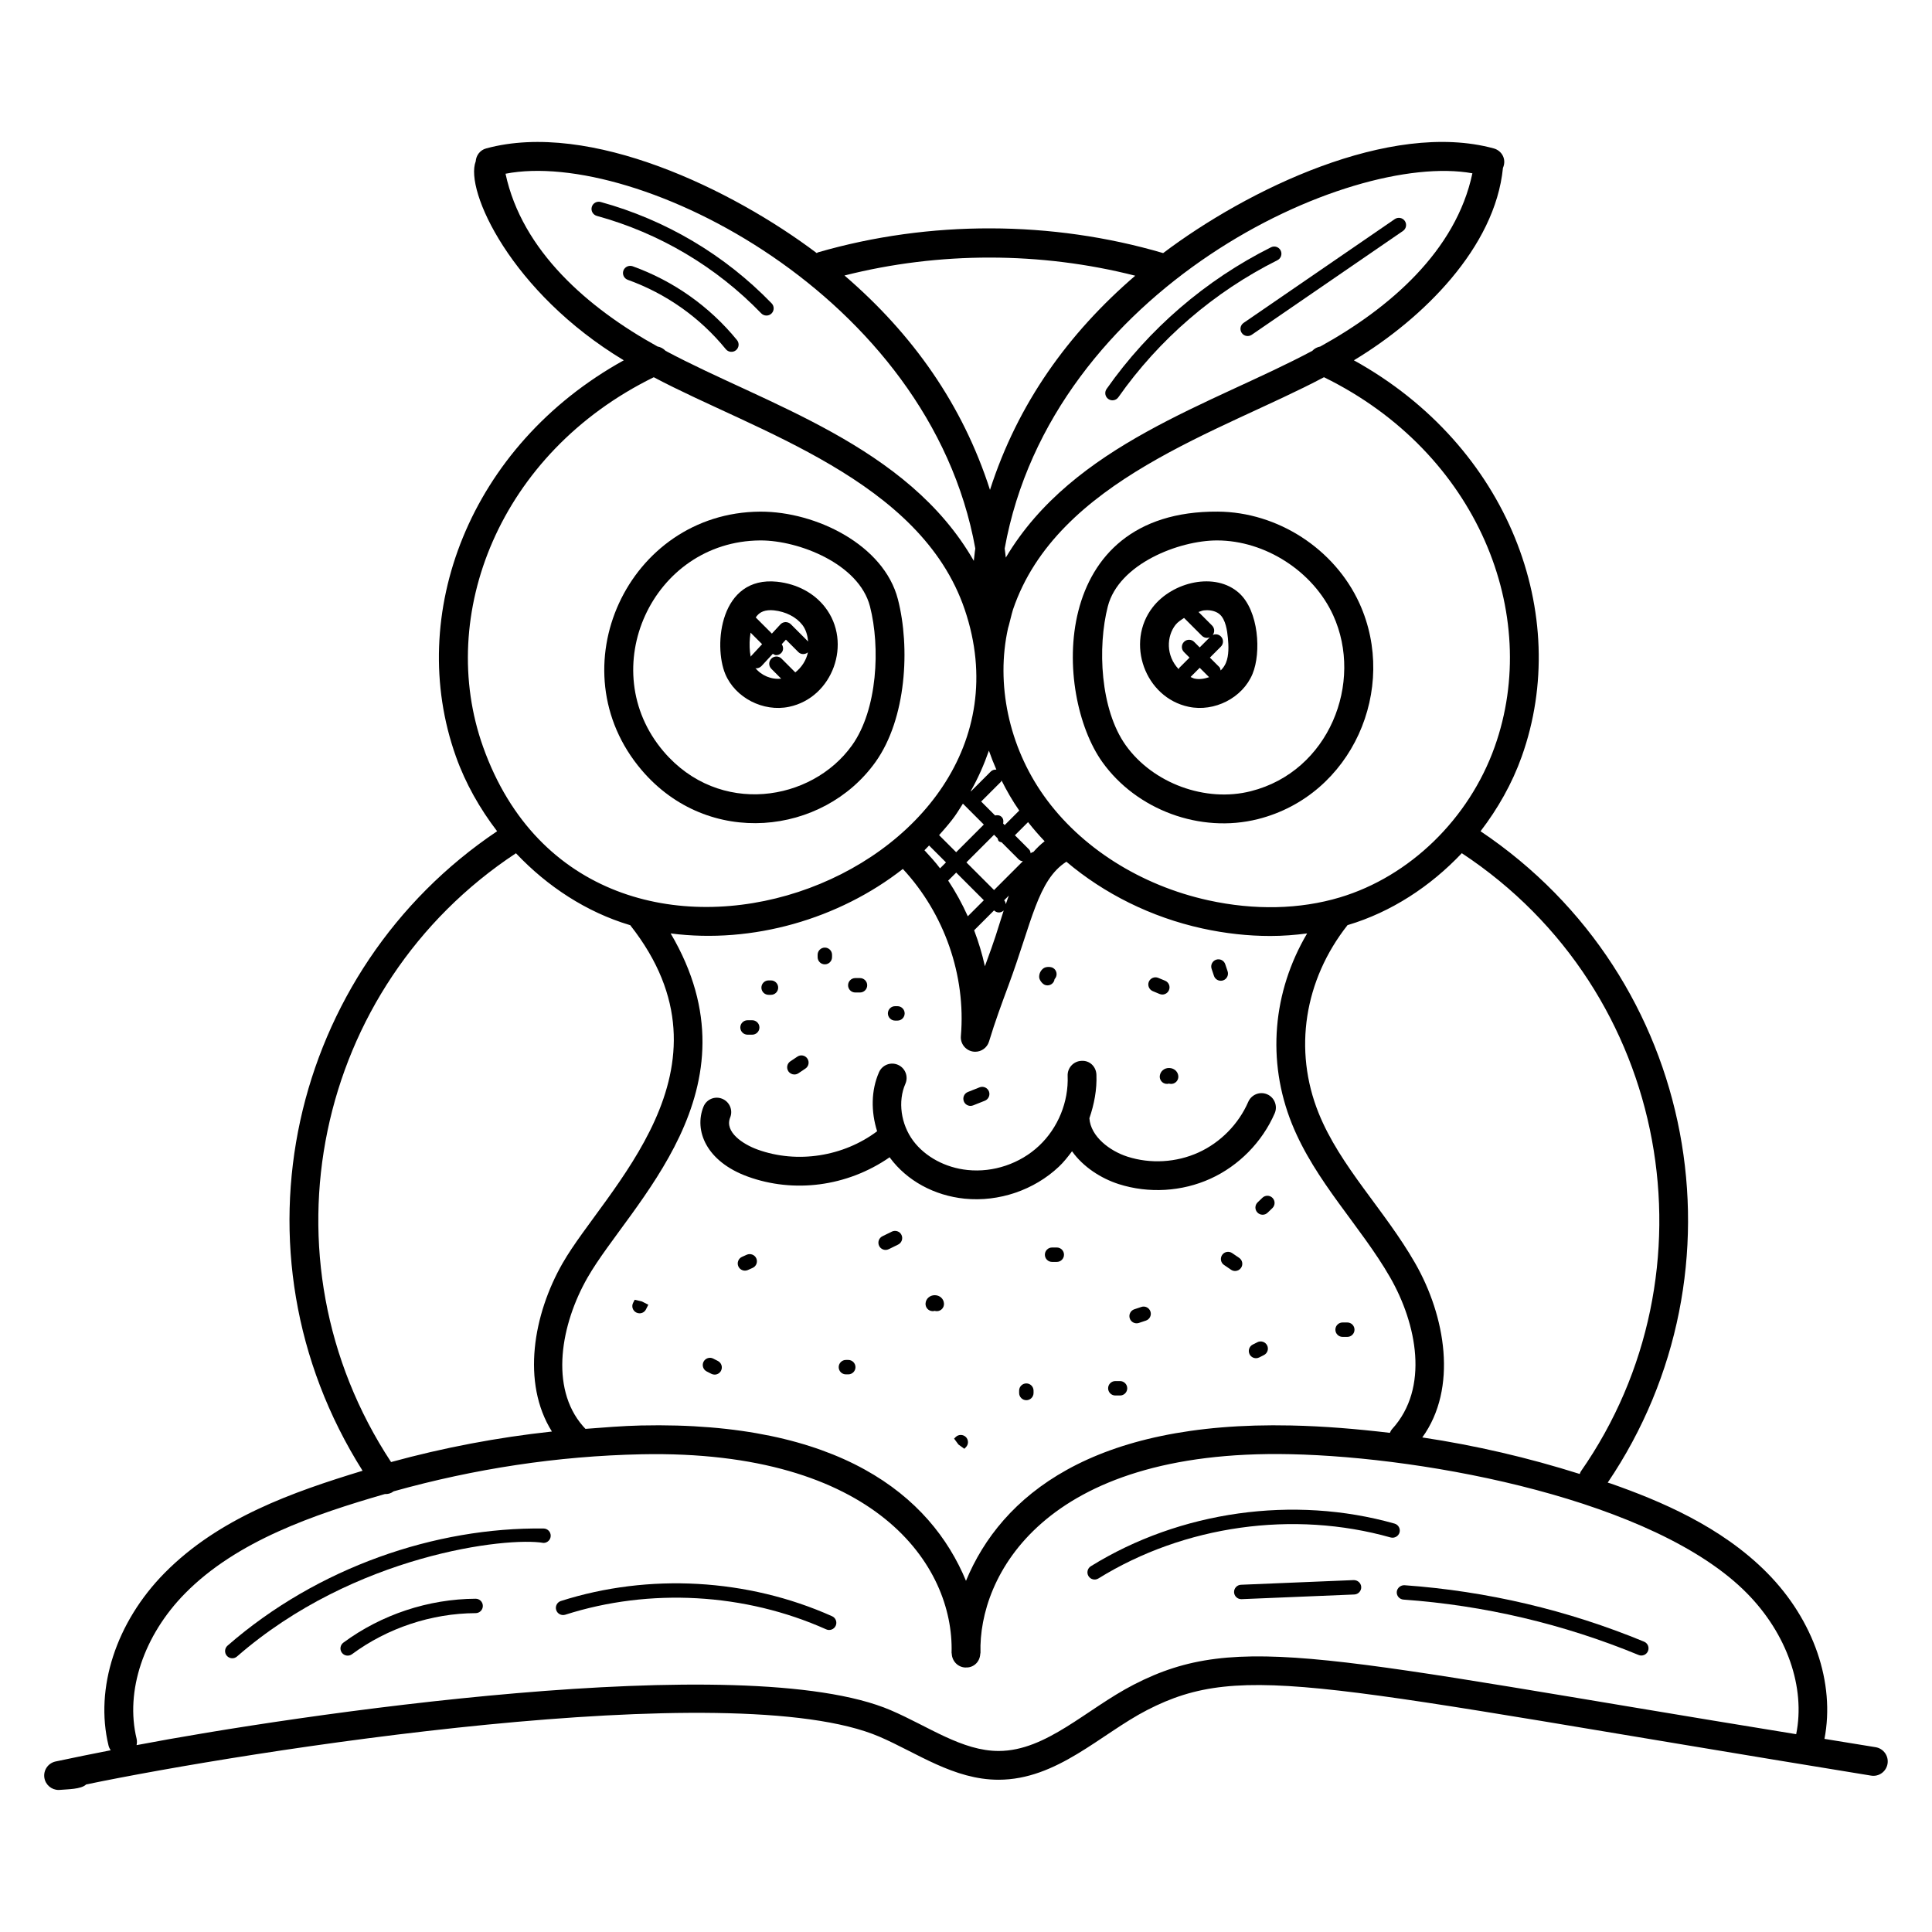 <?xml version="1.0" encoding="UTF-8"?>
<!-- Uploaded to: SVG Repo, www.svgrepo.com, Generator: SVG Repo Mixer Tools -->
<svg fill="#000000" width="800px" height="800px" version="1.1" viewBox="144 144 512 512" xmlns="http://www.w3.org/2000/svg">
 <g>
  <path d="m644.22 611.41c0.336-2.078-1.078-4.039-3.16-4.383l-13.559-2.207c2.863-14.762-2.793-31.434-15.16-43.961-12.215-12.375-28.52-19.152-41.367-23.672-0.297-0.105-0.602-0.176-0.91-0.281 37.953-56.098 24.223-133.71-33.703-172.62 4.582-5.977 8.359-12.617 10.922-19.809 13.359-37.473-3.441-82.289-44.488-104.99 18.289-11.023 37.41-29.879 39.504-50.984 1.039-2.398-0.383-4.609-2.434-5.168-27.551-7.512-65.449 11-87.617 27.738-29.48-8.664-61.93-8.742-91.434-0.207-0.145 0.039-0.246 0.145-0.383 0.199-22.23-16.777-60.066-35.215-87.602-27.727-1.609 0.434-2.656 1.855-2.762 3.434-2.977 7.633 9.367 34.711 39.242 52.715-40.914 22.633-57.891 67.387-44.488 104.99 2.559 7.184 6.344 13.832 10.922 19.809-54.793 36.793-72.434 111.23-35.656 169.48-18.578 5.664-38.066 12.504-52.465 27.09-12.855 13.031-18.551 30.543-14.863 45.723 0.113 0.465 0.32 0.887 0.582 1.258-4.879 0.969-9.762 1.93-14.617 2.977-1.969 0.426-3.273 2.312-2.969 4.305 0.289 1.879 1.91 3.238 3.769 3.238 0.113 0 0.238 0 0.352-0.016 2.031-0.184 5.648-0.145 6.953-1.441 41.777-8.68 171.39-29.359 210.25-12.648 9.902 4.258 19.688 11.398 31.535 11.398 15.52 0 27.008-12.074 39.352-18.449 25.656-13.23 46.207-6.328 191.86 17.352 2.098 0.363 4.051-1.062 4.394-3.141zm-81.297-77.441c-0.145 0.207-0.184 0.434-0.281 0.648-13.664-4.32-27.586-7.559-41.719-9.68 9.434-13.055 6.144-32.168-1.902-46.199-8.09-14.121-19.832-25.512-25.578-39.777-6.727-16.719-3.809-35.234 7.68-49.809 0.055-0.016 0.105-0.023 0.152-0.031 11.391-3.414 21.754-10.168 30.121-19.016 55.605 36.691 68.223 111.29 31.527 163.86zm-263.77-11.305-0.695-0.762c-8.855-10.207-5.824-27 1.266-39.367 11.215-19.535 46.41-49.77 22.008-91.168 21.746 2.824 44.609-3.84 61.535-17.09 10.984 11.832 16.746 28.191 15.375 44.297-0.168 1.945 1.16 3.703 3.082 4.078 0.246 0.047 0.48 0.07 0.727 0.07 1.648 0 3.152-1.078 3.648-2.703 1.625-5.359 3.383-10.09 5.137-14.824 6.199-16.711 7.742-27.961 15.367-32.832 10 8.465 22.434 14.703 36 17.68 6.078 1.336 12.145 2 18.062 2 3.305 0 6.543-0.258 9.734-0.672-9.121 15.48-10.754 33.727-4.031 50.441 6.184 15.359 18.258 27.168 26.039 40.723 7.039 12.289 10.449 29.289 0.527 40.168-0.273 0.305-0.449 0.664-0.609 1.016-8.68-1.023-17.406-1.77-26.184-1.953-52.656-1.152-76.809 18.625-86.145 41.168-9.383-22.648-33.586-42.336-86.145-41.168-4.922 0.113-9.805 0.531-14.699 0.898zm109.23-156.49c0.09 0.258 0.105 0.543 0.305 0.742 0.207 0.207 0.488 0.215 0.75 0.305l4.582 4.582c0.289 0.289 0.672 0.375 1.047 0.434l-7.633 7.633-7.328-7.328 7.328-7.328zm-3.656 16.402-4.25 4.25c-1.48-3.289-3.207-6.449-5.199-9.457l2.121-2.121zm2.703 2.688c0.68 0.656 1.695 0.793 2.559 0.031-2.078 6.481-2 6.672-4.984 14.777-0.703-3.246-1.68-6.426-2.848-9.535zm3.113-1.641c-0.062-0.375-0.152-0.75-0.434-1.039l1.238-1.238c-0.277 0.758-0.543 1.516-0.805 2.277zm7.312-13.848c-0.191 0.09-0.414 0.078-0.566 0.238l-0.145 0.145c-0.062-0.375-0.145-0.754-0.434-1.047l-3.754-3.754 3.488-3.488c1.375 1.75 2.84 3.441 4.391 5.07-1.102 0.844-2.07 1.812-2.981 2.836zm-7.602-7.121-0.414-0.418c0.137-0.617 0.082-1.258-0.398-1.734-0.48-0.48-1.121-0.535-1.734-0.398l-3.688-3.688 5.25-5.25c0.09-0.098 0.07-0.238 0.145-0.344 1.383 2.75 2.914 5.434 4.695 7.984zm-4.184-19.727c0.594 1.703 1.246 3.375 1.977 5.031-0.535-0.039-1.07 0.098-1.48 0.504l-5.25 5.25-0.062-0.062c1.961-3.438 3.527-7.035 4.816-10.723zm-6.891 14.047 5.543 5.543-7.328 7.328-4.527-4.527c4.273-4.766 4.586-5.672 6.312-8.344zm-8.965 11.09 4.481 4.481-1.574 1.574c-1.266-1.688-2.703-3.246-4.129-4.793 0.43-0.414 0.812-0.848 1.223-1.262zm149.89-26.137c-6.793 19.07-22.512 34.352-41.016 39.891-10.625 3.184-22.664 3.449-34.848 0.777-17.984-3.945-33.871-14.031-43.57-27.664-9.367-13.168-12.801-29.754-9.527-44.465 0.121-0.223 1.008-4.031 1.312-4.93 11.656-34.375 55.281-47.16 82.41-61.57 40.781 19.992 57.766 62.84 45.238 97.961zm-5.906-152c-4.336 20.57-21.977 35.777-40.312 45.906-0.809 0.145-1.559 0.543-2.129 1.152-26.434 14.121-63.352 24.711-81.211 54.785-0.113-0.801-0.16-1.609-0.297-2.406 12.477-69.062 91.18-105.36 123.95-99.438zm-89.352 27.137c-17.746 15.273-31.121 33.848-38.488 56.762-7.258-22.57-20.457-41.258-38.559-56.816 25.062-6.352 51.996-6.328 77.047 0.055zm-166.88-27.023c34.543-6.734 112.34 31.953 124.5 99.32-0.184 1.09-0.25 2.184-0.398 3.273-17.609-30.738-55.059-41.418-81.688-55.656-0.574-0.609-1.32-1.008-2.129-1.152-18.434-10.184-35.914-25.355-40.281-45.785zm39.289 53.93c26.984 14.336 70.738 27.168 82.41 61.57 23.977 70.707-99.02 116.71-127.64 36.391-12.43-34.867 4.234-77.852 45.23-97.961zm-36.523 126.15c8.359 8.848 18.727 15.602 30.121 19.016 0.055 0.016 0.105 0.023 0.152 0.031 30.066 38.145-6.703 70.051-17.902 89.586-7.734 13.488-10.977 31.633-2.84 44.617-14.406 1.559-28.641 4.258-42.625 8.09-35.625-54.121-20.328-126.11 33.094-161.34zm163.75 220.31c-12.617 6.504-23.137 17.551-35.77 17.594-9.695 0.039-18.641-6.496-28.609-10.777-38.695-16.633-159.1 1.449-199.91 9.23 0.113-0.543 0.145-1.113 0.008-1.695-3.07-12.625 1.871-27.402 12.887-38.562 13.742-13.922 34.176-20.863 52.898-26.281 0.848 0.023 1.543-0.129 2.344-0.727 21.398-5.977 43.402-9.352 65.695-9.816 61.922-1.258 82.824 29.434 82.152 52.594 0 0.039 0.047 0.258 0.047 0.281 0.098 1.977 1.648 3.582 3.656 3.641 0.055 0 0.09-0.023 0.145-0.023 1.672 0.105 3.602-1.176 3.754-3.559 0-0.047 0.023-0.082 0.023-0.129v-0.016c0-0.078 0.039-0.137 0.039-0.207-0.582-20.039 16.496-54.023 82.152-52.602 36.648 0.777 96.648 12.199 120.94 36.824 10.68 10.816 15.574 25.016 13.074 37.375-124.23-20.16-147.73-27.473-175.52-13.145z"/>
  <path d="m436.13 345.95c9.047 12.664 25.945 18.977 41.242 15.121 25.008-6.32 37.223-34.57 26.879-57.215-6.586-14.41-21.656-24.168-37.504-24.273-44.84-0.312-43.52 48.312-30.617 66.367zm61.172-38.914c8.145 17.824-1.07 41.402-21.801 46.633-12 3.062-25.953-2.07-33.16-12.152-6.793-9.512-7.519-26.062-4.762-36.801 2.902-11.312 18.887-17.496 28.945-17.496 12.719 0 25.441 8.145 30.777 19.816z"/>
  <path d="m449.49 304.91c-7.32 9.398-2.055 23.984 9.535 26.398 6.809 1.434 14.273-2.359 16.906-8.711 2.352-5.664 1.641-16.719-3.543-21.418-6.309-5.715-17.652-3.027-22.898 3.731zm11.094 18.93c-0.383-0.078-0.719-0.297-1.082-0.434l2.434-2.434 2.465 2.465c0.016 0.016 0.031 0.008 0.047 0.016-1.262 0.434-2.59 0.652-3.863 0.387zm8.824-10.75c0.191 2.016 0.305 4.586-0.527 6.578-0.312 0.75-0.793 1.426-1.391 2.016-0.078-0.336-0.129-0.688-0.391-0.945l-2.465-2.465 2.91-2.91c0.75-0.75 0.75-1.953 0-2.703s-1.953-0.75-2.703 0l-2.91 2.91-1.465-1.465c-0.75-0.75-1.953-0.75-2.695 0-0.75 0.75-0.75 1.953 0 2.703l1.465 1.465-2.711 2.711c-0.098 0.098-0.078 0.25-0.152 0.367-3.457-3.641-3.215-8.727-0.855-11.754 0.582-0.75 1.441-1.281 2.273-1.84l4.719 4.719c0.75 0.75 1.953 0.75 2.703 0s0.75-1.953 0-2.703l-3.602-3.602c0.496-0.113 0.918-0.367 1.441-0.418 0.266-0.031 0.535-0.047 0.793-0.047 1.383 0 2.625 0.406 3.434 1.137 1.52 1.379 1.945 4.227 2.129 6.246z"/>
  <path d="m376.01 345.95c8.223-11.504 9.223-30.41 5.945-43.137-3.703-14.398-21.672-23.223-36.312-23.223h-0.25c-34.969 0.246-54.199 41.695-31.328 68.52 17.641 20.703 48.066 17.262 61.945-2.16zm-30.566-58.73h0.168c10.055 0 26.039 6.184 28.945 17.496 2.754 10.746 2.031 27.297-4.762 36.801-10.688 14.953-35.223 18.887-49.93 1.641-18.535-21.758-3.031-55.738 25.578-55.938z"/>
  <path d="m353.11 331.31c11.566-2.406 16.855-16.977 9.535-26.402-2.938-3.777-7.449-6.176-12.711-6.746-15.145-1.559-16.902 16.809-13.734 24.441 2.644 6.34 10.102 10.141 16.91 8.707zm-10.105-13.398c-0.039 0.047-0.023 0.113-0.062 0.16-0.32-1.672-0.359-3.457-0.215-4.984 0.039-0.441 0.098-0.938 0.176-1.434l3.062 3.062zm1.176 3.117c0.078 0.008 0.145 0.082 0.223 0.082 0.512 0 1.023-0.207 1.406-0.609l2.992-3.238c0.281 0.152 0.559 0.359 0.871 0.359 0.488 0 0.977-0.184 1.352-0.559 0.648-0.648 0.625-1.609 0.145-2.352l1.105-1.199 3.297 3.297c0.703 0.703 1.785 0.68 2.535 0.07-0.434 2.106-1.68 3.992-3.344 5.312l-3.648-3.648c-0.75-0.75-1.953-0.75-2.703 0s-0.75 1.953 0 2.695l2.602 2.609c-2.574 0.309-5.277-0.852-6.832-2.82zm4.121-15.328c0.258 0 0.527 0.016 0.793 0.047h0.008c3.144 0.344 5.887 1.75 7.519 3.848 0.969 1.25 1.383 2.785 1.543 4.418l-4.594-4.594c-0.367-0.367-0.918-0.559-1.391-0.559-0.52 0.008-1.008 0.23-1.367 0.609l-2.258 2.441-4.277-4.281c0.773-1.137 1.832-1.93 4.023-1.93z"/>
  <path d="m342.19 455.82c12.074 4.375 26.191 2.754 37.594-5.144 0.047 0.062 0.062 0.137 0.105 0.199 4.488 6.031 11.688 9.961 19.738 10.785 9.129 0.918 18.418-2.289 24.969-8.457 1.32-1.238 2.426-2.664 3.504-4.106 2.977 4.184 7.719 7.207 12.383 8.703 7.91 2.527 16.746 2 24.281-1.426 7.543-3.418 13.746-9.742 17.047-17.344 0.832-1.93-0.055-4.184-1.984-5.023-1.93-0.84-4.176 0.055-5.023 1.984-2.551 5.887-7.359 10.785-13.199 13.434-5.848 2.656-12.695 3.062-18.801 1.105-4.688-1.504-9.762-5.312-10.105-10.184 1.281-3.711 2.023-7.609 1.863-11.551-0.082-2.106-1.75-3.809-3.969-3.656-2.106 0.082-3.742 1.863-3.656 3.969 0.281 6.887-2.551 13.816-7.574 18.535-5.016 4.727-12.121 7.137-18.961 6.418-5.848-0.594-11.23-3.496-14.398-7.746-3.273-4.406-4.106-10.473-2.07-15.09 0.848-1.93-0.023-4.184-1.953-5.031-1.938-0.855-4.184 0.031-5.031 1.953-2.129 4.84-2.144 10.449-0.504 15.648-8.93 6.703-21.152 8.648-31.664 4.856-3.961-1.434-8.816-4.688-7.281-8.496 0.793-1.953-0.152-4.176-2.106-4.969-1.961-0.801-4.176 0.145-4.969 2.106-2.531 6.254 0.688 14.516 11.766 18.527z"/>
  <path d="m513.57 547.77c-26.746-7.566-56.848-3.344-80.488 11.297-0.895 0.559-1.168 1.727-0.617 2.625 0.559 0.902 1.734 1.168 2.625 0.617 22.738-14.074 51.695-18.137 77.441-10.863 1 0.266 2.07-0.312 2.359-1.32 0.281-1.012-0.305-2.062-1.32-2.356z"/>
  <path d="m579.7 579.06c-20.258-8.367-41.625-13.398-63.496-14.961-0.992-0.047-1.961 0.719-2.047 1.762-0.078 1.055 0.719 1.969 1.77 2.047 21.465 1.535 42.426 6.473 62.32 14.68 0.938 0.398 2.082-0.039 2.488-1.039 0.398-0.973-0.059-2.086-1.035-2.488z"/>
  <path d="m288.05 549.07c-28.52-0.367-59.84 10.199-83.746 31.039-0.793 0.695-0.879 1.902-0.184 2.695 0.688 0.793 1.902 0.879 2.688 0.184 31.121-27.129 71.68-31.754 81.227-30.098 1.047 0 1.902-0.848 1.91-1.895 0.004-1.059-0.844-1.918-1.895-1.926z"/>
  <path d="m292.64 568.28c-1 0.32-1.559 1.398-1.238 2.398 0.32 1 1.383 1.551 2.398 1.238 22.426-7.168 47.641-5.746 69.152 3.879 0.938 0.426 2.082 0.016 2.519-0.961 0.434-0.961 0-2.09-0.961-2.519-22.344-9.996-48.535-11.477-71.871-4.035z"/>
  <path d="m502.75 562.74-29.879 1.238c-1.055 0.047-1.871 0.938-1.832 1.984 0.047 1.031 0.895 1.832 1.91 1.832h0.078l29.879-1.238c1.055-0.047 1.871-0.938 1.832-1.984-0.051-1.055-0.945-1.832-1.988-1.832z"/>
  <path d="m270.05 567.68h-0.008c-12.52 0.07-24.969 4.199-35.039 11.633-0.848 0.625-1.031 1.824-0.406 2.672 0.633 0.855 1.824 1.023 2.672 0.406 9.426-6.961 21.074-10.832 32.793-10.895 1.055 0 1.902-0.863 1.895-1.914 0-1.055-0.855-1.902-1.906-1.902z"/>
  <path d="m437.72 249.74c0.855 0.602 2.047 0.406 2.656-0.465 10.793-15.367 25.375-27.93 42.16-36.32 0.945-0.473 1.32-1.617 0.855-2.566-0.473-0.938-1.609-1.328-2.559-0.855-17.352 8.68-32.426 21.656-43.578 37.551-0.602 0.863-0.398 2.051 0.465 2.656z"/>
  <path d="m473.07 232.23c0.594 0.871 1.785 1.082 2.656 0.488l40.074-27.512c0.871-0.594 1.09-1.785 0.488-2.656-0.586-0.863-1.785-1.082-2.656-0.488l-40.074 27.512c-0.863 0.594-1.082 1.785-0.488 2.656z"/>
  <path d="m348.45 227.09c0.754-0.734 0.777-1.938 0.047-2.695-12.418-12.848-28.098-22.137-45.328-26.871-1.016-0.266-2.07 0.32-2.344 1.336-0.281 1.016 0.32 2.07 1.336 2.352 16.574 4.551 31.648 13.48 43.586 25.84 0.727 0.738 1.934 0.777 2.703 0.039z"/>
  <path d="m336.35 236.54c0.68 0.824 1.879 0.93 2.688 0.273 0.816-0.664 0.938-1.871 0.273-2.688-7.273-8.914-16.84-15.68-27.664-19.566-0.984-0.336-2.082 0.16-2.441 1.152-0.352 0.992 0.16 2.082 1.152 2.441 10.168 3.652 19.16 10.004 25.992 18.387z"/>
  <path d="m347.69 407.64h0.625c1.055 0 1.91-0.855 1.91-1.91 0-1.055-0.855-1.91-1.91-1.91h-0.625c-1.055 0-1.91 0.855-1.91 1.91 0 1.055 0.855 1.91 1.91 1.91z"/>
  <path d="m362.59 399.56c1.055 0 1.91-0.855 1.91-1.91v-0.617c0-1.055-0.855-1.91-1.91-1.91s-1.91 0.855-1.91 1.91v0.617c0.004 1.062 0.852 1.91 1.91 1.91z"/>
  <path d="m354.52 428.75c0.367 0 0.734-0.105 1.062-0.32l1.863-1.25c0.879-0.586 1.105-1.77 0.512-2.648-0.586-0.879-1.777-1.105-2.648-0.512l-1.855 1.238c-0.879 0.586-1.113 1.77-0.527 2.648 0.379 0.547 0.98 0.844 1.594 0.844z"/>
  <path d="m370.66 407.02h1.246c1.055 0 1.91-0.855 1.91-1.91 0-1.055-0.855-1.91-1.91-1.91h-1.246c-1.055 0-1.91 0.855-1.91 1.91 0 1.062 0.855 1.91 1.91 1.91z"/>
  <path d="m342.1 418.2h1.246c1.055 0 1.91-0.855 1.91-1.91 0-1.055-0.855-1.91-1.91-1.91h-1.246c-1.055 0-1.91 0.855-1.91 1.91 0.004 1.055 0.859 1.91 1.91 1.91z"/>
  <path d="m381.21 414.47h0.625c1.055 0 1.91-0.855 1.91-1.91s-0.855-1.91-1.91-1.91h-0.625c-1.055 0-1.91 0.855-1.91 1.91 0.004 1.055 0.859 1.91 1.91 1.91z"/>
  <path d="m401.19 437.07c0.238 0 0.48-0.047 0.711-0.137l3.098-1.23c0.977-0.391 1.457-1.496 1.078-2.473-0.383-0.984-1.52-1.457-2.473-1.078l-3.113 1.238c-0.977 0.391-1.449 1.496-1.062 2.481 0.289 0.742 1.008 1.199 1.762 1.199z"/>
  <path d="m420.94 405.02c0.215 0.078 0.434 0.113 0.648 0.113 0.785 0 1.512-0.48 1.793-1.258 0.047-0.129 0.078-0.258 0.09-0.391 0.09-0.098 0.176-0.199 0.246-0.32 0.559-0.895 0.289-2.07-0.609-2.625-0.617-0.391-1.848-0.383-2.465 0-0.84 0.527-1.336 1.551-1.238 2.535 0.094 0.73 0.848 1.699 1.535 1.945z"/>
  <path d="m449.49 406.66 1.801 0.75c0.246 0.098 0.488 0.152 0.742 0.152 0.75 0 1.449-0.441 1.754-1.168 0.414-0.969-0.047-2.09-1.023-2.496l-1.816-0.754c-0.977-0.406-2.09 0.062-2.496 1.031-0.395 0.965 0.07 2.078 1.039 2.484z"/>
  <path d="m467.52 403.91c0.199 0 0.406-0.031 0.609-0.098 1-0.328 1.535-1.418 1.199-2.414l-0.625-1.871c-0.328-0.992-1.398-1.535-2.418-1.199-1 0.336-1.535 1.418-1.199 2.418l0.625 1.863c0.262 0.797 1.008 1.301 1.809 1.301z"/>
  <path d="m451.36 429.08c-0.137 1.047 0.602 2.008 1.641 2.144 0.273 0.039 0.543 0.016 0.793-0.062 0.176 0.055 0.367 0.082 0.566 0.082 0.07 0 0.145 0 0.215-0.008 1.047-0.113 1.801-1.062 1.688-2.106-0.129-1.207-1.152-2.082-2.426-2.098h-0.031c-1.254-0.016-2.285 0.848-2.445 2.047z"/>
  <path d="m341.91 476.51-1.281 0.574c-0.953 0.434-1.391 1.566-0.953 2.527 0.32 0.703 1.016 1.121 1.742 1.121 0.266 0 0.527-0.055 0.785-0.168l1.25-0.559c0.961-0.426 1.406-1.551 0.977-2.519-0.426-0.961-1.547-1.387-2.519-0.977z"/>
  <path d="m380.35 470.39-2.504 1.23c-0.945 0.465-1.328 1.609-0.863 2.551 0.328 0.672 1.008 1.07 1.711 1.07 0.281 0 0.574-0.062 0.84-0.199l2.488-1.223c0.945-0.465 1.336-1.609 0.879-2.559-0.461-0.949-1.598-1.32-2.551-0.871z"/>
  <path d="m424.06 474.6h-1.246c-1.055 0-1.91 0.855-1.91 1.91 0 1.055 0.855 1.91 1.91 1.91h1.246c1.055 0 1.91-0.855 1.91-1.91 0-1.055-0.855-1.91-1.91-1.91z"/>
  <path d="m470.53 476.08c-0.863-0.594-2.055-0.375-2.648 0.496s-0.375 2.062 0.496 2.648l1.855 1.266c0.328 0.223 0.703 0.336 1.078 0.336 0.609 0 1.207-0.289 1.582-0.832 0.594-0.871 0.367-2.062-0.504-2.648z"/>
  <path d="m477.23 499.7-1.238 0.625c-0.938 0.473-1.312 1.617-0.84 2.566 0.336 0.664 1.008 1.047 1.703 1.047 0.289 0 0.586-0.07 0.863-0.207l1.246-0.633c0.938-0.48 1.312-1.625 0.832-2.566-0.477-0.938-1.645-1.297-2.566-0.832z"/>
  <path d="m415.99 510.62c-1.055 0-1.91 0.855-1.91 1.91v0.625c0 1.055 0.855 1.91 1.91 1.91 1.055 0 1.91-0.855 1.91-1.91v-0.625c-0.004-1.059-0.859-1.91-1.91-1.91z"/>
  <path d="m368.8 504.4h-0.625c-1.055 0-1.91 0.855-1.91 1.91s0.855 1.91 1.91 1.91h0.625c1.055 0 1.91-0.855 1.91-1.91-0.004-1.055-0.855-1.91-1.91-1.91z"/>
  <path d="m333.01 504.04c-0.938-0.48-2.082-0.098-2.566 0.84-0.473 0.945-0.098 2.09 0.84 2.566l1.223 0.625c0.281 0.145 0.582 0.215 0.879 0.215 0.688 0 1.359-0.375 1.695-1.031 0.48-0.938 0.121-2.082-0.816-2.574z"/>
  <path d="m315.18 491.01 0.633-1.246-1.703-0.863-1.91-0.449-0.414 0.809c-0.488 0.938-0.113 2.082 0.824 2.566 0.281 0.145 0.582 0.215 0.871 0.215 0.691 0.008 1.363-0.367 1.699-1.031z"/>
  <path d="m391.72 487.24c-1.312 0-2.367 0.945-2.441 2.199-0.062 1.055 0.734 1.961 1.785 2.023 0.199 0.023 0.441-0.016 0.648-0.07 0.176 0.055 0.359 0.078 0.551 0.078h0.113c1.055-0.062 1.855-0.969 1.785-2.023-0.066-1.262-1.121-2.207-2.441-2.207z"/>
  <path d="m397.27 524.82-0.426 0.426 1.145 1.559 1.566 1.137 0.398-0.398c0.754-0.742 0.762-1.945 0.023-2.703-0.746-0.742-1.953-0.75-2.707-0.02z"/>
  <path d="m446.48 490.35-1.879 0.625c-1 0.336-1.535 1.418-1.199 2.418 0.266 0.793 1.008 1.297 1.809 1.297 0.199 0 0.406-0.031 0.609-0.098l1.848-0.617c1-0.328 1.551-1.414 1.215-2.406-0.336-1.004-1.418-1.555-2.402-1.219z"/>
  <path d="m440.82 510h-1.246c-1.055 0-1.91 0.855-1.91 1.91s0.855 1.91 1.91 1.91h1.246c1.055 0 1.91-0.855 1.91-1.91-0.004-1.055-0.859-1.91-1.91-1.91z"/>
  <path d="m499.8 498.29h1.246c1.055 0 1.91-0.855 1.91-1.91 0-1.055-0.855-1.91-1.91-1.91h-1.246c-1.055 0-1.91 0.855-1.91 1.91 0.004 1.055 0.859 1.91 1.91 1.91z"/>
  <path d="m478.55 461.42-1.266 1.215c-0.762 0.734-0.785 1.938-0.055 2.695 0.375 0.391 0.879 0.586 1.375 0.586 0.48 0 0.953-0.176 1.32-0.535l1.266-1.215c0.762-0.734 0.785-1.938 0.055-2.695-0.727-0.762-1.934-0.777-2.695-0.051z"/>
 </g>
</svg>